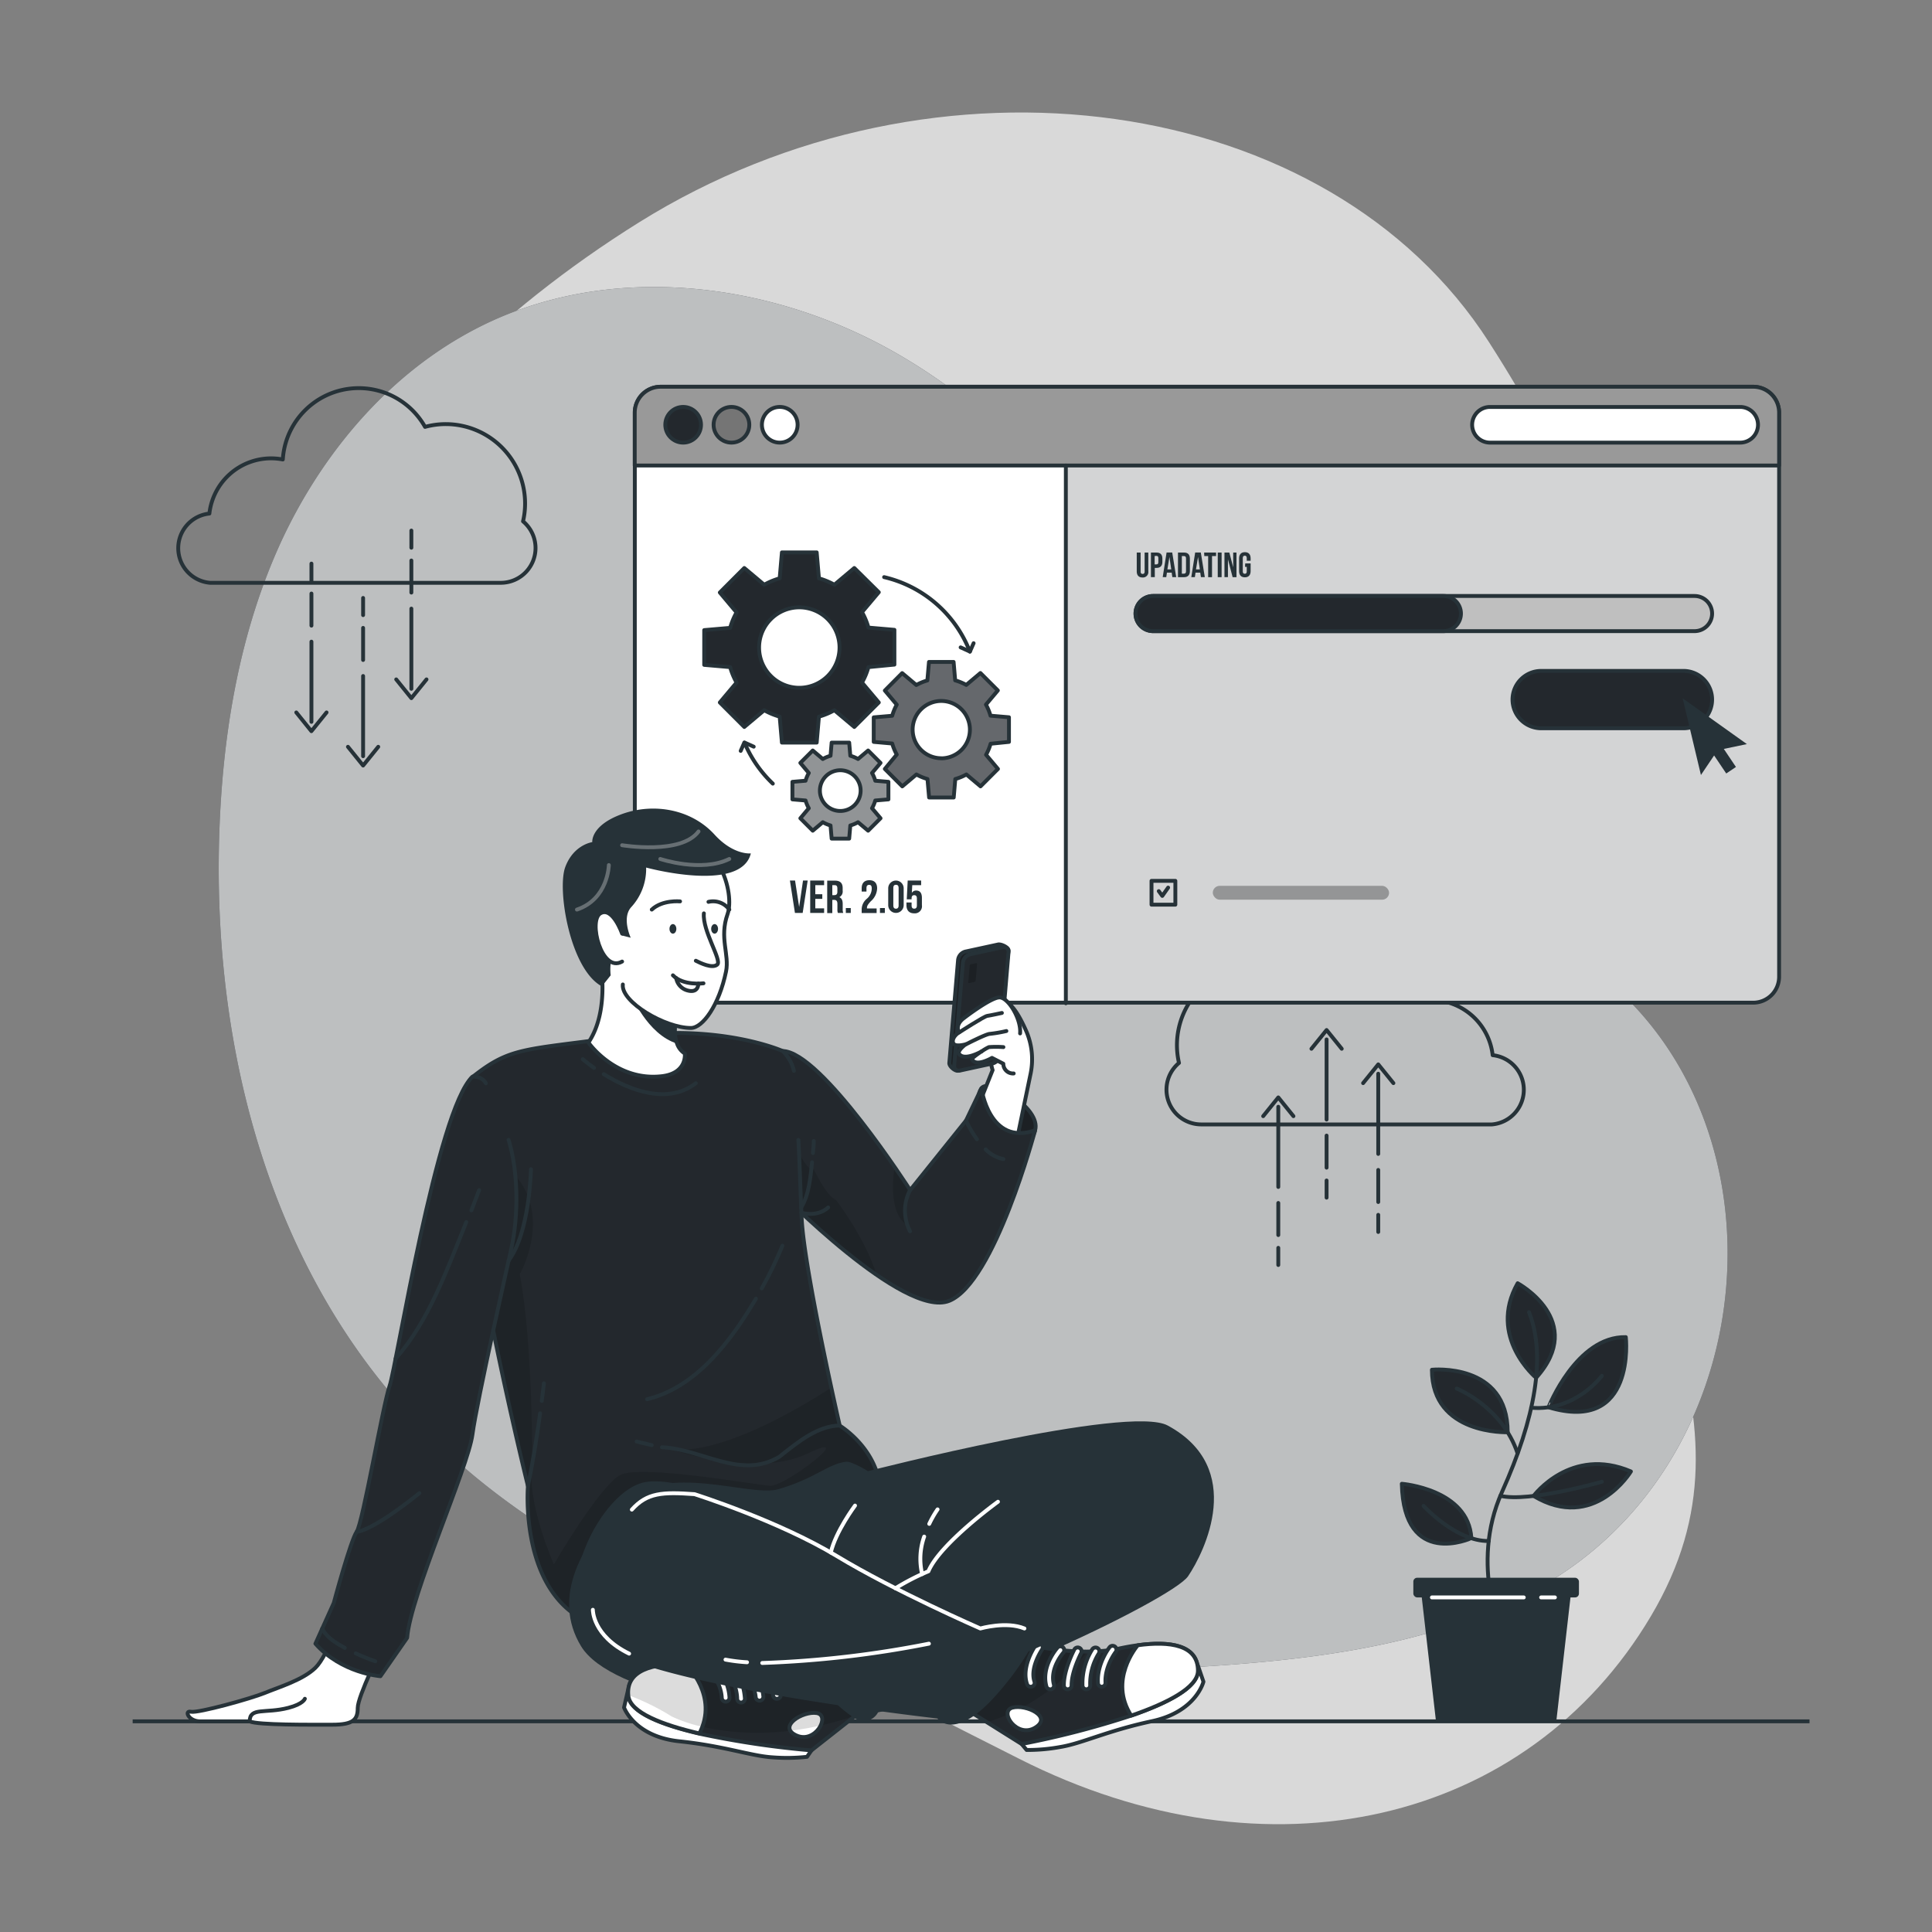 <svg xmlns="http://www.w3.org/2000/svg" xmlns:xlink="http://www.w3.org/1999/xlink" viewBox="0 0 500 500"><rect x="0" y="0" width="500" height="500" fill="#808080" stroke="none"/><defs><clipPath id="freepik--clip-path--inject-41"><path d="M460.43,106.79v146a6.7,6.7,0,0,1-6.7,6.7H171a6.71,6.71,0,0,1-6.71-6.7v-146a6.71,6.71,0,0,1,6.71-6.7H453.73A6.7,6.7,0,0,1,460.43,106.79Z" style="fill:#fff;stroke:#263238;stroke-linecap:round;stroke-linejoin:round"></path></clipPath><clipPath id="freepik--clip-path-2--inject-41"><path d="M261.12,192v-6.37l-4.78-.41a13.64,13.64,0,0,0-1.18-2.87l3.08-3.66-4.51-4.51-3.66,3.08a13.64,13.64,0,0,0-2.87-1.18l-.41-4.77h-6.37L240,176.1a13.78,13.78,0,0,0-2.86,1.18l-3.66-3.08L229,178.71l3.08,3.66a13.64,13.64,0,0,0-1.18,2.87l-4.78.41V192l4.78.42a13.78,13.78,0,0,0,1.18,2.86L229,199l4.51,4.51,3.66-3.08a13.26,13.26,0,0,0,2.86,1.18l.42,4.78h6.37l.41-4.78a13.13,13.13,0,0,0,2.87-1.18l3.66,3.08,4.51-4.51-3.08-3.66a13.78,13.78,0,0,0,1.18-2.86Zm-17.52,4.23a7.41,7.41,0,1,1,7.41-7.41A7.41,7.41,0,0,1,243.6,196.25Z" style="fill:#23282D;stroke:#263238;stroke-linecap:round;stroke-linejoin:round"></path></clipPath><clipPath id="freepik--clip-path-3--inject-41"><path d="M229.92,206.88v-4.54l-3.4-.29a9.13,9.13,0,0,0-.84-2l2.2-2.61-3.21-3.21-2.61,2.2a9.13,9.13,0,0,0-2-.84l-.29-3.4h-4.54l-.29,3.4a9.13,9.13,0,0,0-2,.84l-2.6-2.2-3.21,3.21,2.19,2.61a9.13,9.13,0,0,0-.84,2l-3.4.29v4.54l3.4.29a9.13,9.13,0,0,0,.84,2l-2.19,2.6,3.21,3.21,2.6-2.19a9.13,9.13,0,0,0,2,.84l.29,3.4h4.54l.29-3.4a9.13,9.13,0,0,0,2-.84l2.61,2.19,3.21-3.21-2.2-2.6a9.13,9.13,0,0,0,.84-2Zm-12.46,3a5.27,5.27,0,1,1,5.27-5.27A5.27,5.27,0,0,1,217.46,209.88Z" style="fill:#23282D;stroke:#263238;stroke-linecap:round;stroke-linejoin:round"></path></clipPath><clipPath id="freepik--clip-path-4--inject-41"><path d="M254,281.64c2.05-2.89,15.55,5.15,13.89,10.86s-7.06,5.09-10.22,2.06S251.81,284.73,254,281.64Z" style="fill:#23282D;stroke:#263238;stroke-linecap:round;stroke-linejoin:round"></path></clipPath><clipPath id="freepik--clip-path-5--inject-41"><path d="M255.61,274.57l-7.6,2.52c-.81.21-2.4-1.13-2.33-2l2.26-26.58a2.54,2.54,0,0,1,1.89-2.24l8.43-1.83c.8-.21,2.83.75,2.76,1.58l-3.51,26.27A2.55,2.55,0,0,1,255.61,274.57Z" style="fill:#23282D;stroke:#263238;stroke-linecap:round;stroke-linejoin:round"></path></clipPath><clipPath id="freepik--clip-path-6--inject-41"><path d="M202.55,272c10,.15,33,36,33,36L250,290l4-8.34s2,15,13.89,10.86c0,0-10.47,39.38-22.22,44.13S201.34,308,201.34,308Z" style="fill:#23282D;stroke:#263238;stroke-linecap:round;stroke-linejoin:round"></path></clipPath><clipPath id="freepik--clip-path-7--inject-41"><path d="M206.62,295c.4,7.28.57,14.84.86,20.48.72,13.63,9.84,53.47,9.84,53.47s10,6,10.5,17-60.61,42-77,33.16-14.19-34.52-14.19-34.52-24.26-98-14.33-105.88,13.28-6.9,38.7-10.42S202.55,272,202.55,272a10.44,10.44,0,0,1,2.91,5.13" style="fill:#23282D;stroke:#263238;stroke-linecap:round;stroke-linejoin:round"></path></clipPath><clipPath id="freepik--clip-path-8--inject-41"><path d="M230.21,437.09,210,453a231.08,231.08,0,0,1-29-4.33h0c-9.57-2.22-17.93-5.4-18.39-9.75-.7-6.63,6.37-8.44,14.79-8.18,1.57,0,3.18.15,4.81.32,13.47,1.45,30.58-6,30.58-6Z" style="fill:#23282D;stroke:#263238;stroke-linecap:round;stroke-linejoin:round"></path></clipPath><clipPath id="freepik--clip-path-9--inject-41"><path d="M211.38,443.34c3.64.59-.36,8.05-5.3,5.78S207.73,442.75,211.38,443.34Z" style="fill:#fff;stroke:#263238;stroke-linecap:round;stroke-linejoin:round"></path></clipPath><clipPath id="freepik--clip-path-10--inject-41"><path d="M181,448.61c-9.57-2.22-17.93-5.4-18.39-9.75-.7-6.63,6.37-8.44,14.79-8.18C177.8,431,186,438.92,181,448.61Z" style="fill:#fff;stroke:#263238;stroke-linecap:round;stroke-linejoin:round"></path></clipPath><clipPath id="freepik--clip-path-11--inject-41"><path d="M242.64,437.7l21.76,13.65A231.22,231.22,0,0,0,292.76,444h0c9.29-3.21,17.27-7.25,17.27-11.63,0-6.66-7.23-7.72-15.57-6.58-1.56.2-3.15.49-4.75.83-13.24,2.85-31-2.75-31-2.75Z" style="fill:#23282D;stroke:#263238;stroke-linecap:round;stroke-linejoin:round"></path></clipPath></defs><g id="freepik--background-simple--inject-41"><path d="M67.93,167.09s-27.88,72,11.3,144.5S199.11,422.39,263.7,455.14s131.66,16.8,163.53-36.84-11.84-91.93-11.9-168.42,11.45-96.74-30-161.36-143.06-78.93-219.9-31S67.93,167.09,67.93,167.09Z" style="fill:#fff;opacity:0.7"></path><path d="M112.6,91.45a97.3,97.3,0,0,1,13.23-7.7c33.32-15.94,74.22-10.69,106.25,7.72s56,48.5,73.43,81.06c8,14.88,15.09,30.86,27.9,41.86,16.5,14.18,38.79,17.39,58.46,25.11,71.52,28.09,72.34,131.06,9.65,169.51-24.71,15.16-55.23,19.73-83.62,21.85-39.34,2.93-79.39,1.43-117.38-9.19s-73.92-30.83-99.34-61C67.9,321.17,55.07,267.46,56.75,215.83,57.6,189.7,62,163.35,73,139.66,81.93,120.61,95.4,103.35,112.6,91.45Z" style="fill:#23282D"></path><path d="M112.6,91.45a97.3,97.3,0,0,1,13.23-7.7c33.32-15.94,74.22-10.69,106.25,7.72s56,48.5,73.43,81.06c8,14.88,15.09,30.86,27.9,41.86,16.5,14.18,38.79,17.39,58.46,25.11,71.52,28.09,72.34,131.06,9.65,169.51-24.71,15.16-55.23,19.73-83.62,21.85-39.34,2.93-79.39,1.43-117.38-9.19s-73.92-30.83-99.34-61C67.9,321.17,55.07,267.46,56.75,215.83,57.6,189.7,62,163.35,73,139.66,81.93,120.61,95.4,103.35,112.6,91.45Z" style="fill:#fff;opacity:0.7"></path></g><g id="freepik--Clouds--inject-41"><path d="M135.36,134.92a20.14,20.14,0,0,0,.53-4.62,20.54,20.54,0,0,0-20.53-20.54,20.21,20.21,0,0,0-5.36.72,19.69,19.69,0,0,0-36.81,8.43,16.27,16.27,0,0,0-3-.29,16.09,16.09,0,0,0-16,14.29,9,9,0,0,0,.19,17.92H129.7a9,9,0,0,0,5.66-15.91Z" style="fill:none;stroke:#263238;stroke-linecap:round;stroke-linejoin:round"></path><line x1="80.6" y1="166.06" x2="80.6" y2="186.81" style="fill:none;stroke:#263238;stroke-linecap:round;stroke-linejoin:round"></line><line x1="80.6" y1="153.61" x2="80.6" y2="161.91" style="fill:none;stroke:#263238;stroke-linecap:round;stroke-linejoin:round"></line><line x1="80.6" y1="145.86" x2="80.6" y2="150.3" style="fill:none;stroke:#263238;stroke-linecap:round;stroke-linejoin:round"></line><polyline points="76.68 184.38 80.59 189.23 84.51 184.38" style="fill:none;stroke:#263238;stroke-linecap:round;stroke-linejoin:round"></polyline><line x1="93.97" y1="174.95" x2="93.97" y2="195.7" style="fill:none;stroke:#263238;stroke-linecap:round;stroke-linejoin:round"></line><line x1="93.97" y1="162.5" x2="93.97" y2="170.8" style="fill:none;stroke:#263238;stroke-linecap:round;stroke-linejoin:round"></line><line x1="93.97" y1="154.75" x2="93.97" y2="159.19" style="fill:none;stroke:#263238;stroke-linecap:round;stroke-linejoin:round"></line><polyline points="90.05 193.27 93.97 198.12 97.89 193.27" style="fill:none;stroke:#263238;stroke-linecap:round;stroke-linejoin:round"></polyline><line x1="106.46" y1="157.51" x2="106.46" y2="178.26" style="fill:none;stroke:#263238;stroke-linecap:round;stroke-linejoin:round"></line><line x1="106.46" y1="145.06" x2="106.46" y2="153.36" style="fill:none;stroke:#263238;stroke-linecap:round;stroke-linejoin:round"></line><line x1="106.46" y1="137.31" x2="106.46" y2="141.75" style="fill:none;stroke:#263238;stroke-linecap:round;stroke-linejoin:round"></line><polyline points="102.54 175.83 106.46 180.68 110.38 175.83" style="fill:none;stroke:#263238;stroke-linecap:round;stroke-linejoin:round"></polyline><path d="M305.12,275.09a20.54,20.54,0,0,1,25.37-24.44,19.69,19.69,0,0,1,36.81,8.44,16.27,16.27,0,0,1,3-.29,16.09,16.09,0,0,1,16,14.28,9,9,0,0,1-.19,17.92H310.79a9,9,0,0,1-5.67-15.91Z" style="fill:none;stroke:#263238;stroke-linecap:round;stroke-linejoin:round"></path><line x1="356.69" y1="298.63" x2="356.69" y2="277.88" style="fill:none;stroke:#263238;stroke-linecap:round;stroke-linejoin:round"></line><line x1="356.69" y1="311.08" x2="356.69" y2="302.78" style="fill:none;stroke:#263238;stroke-linecap:round;stroke-linejoin:round"></line><line x1="356.69" y1="318.83" x2="356.69" y2="314.4" style="fill:none;stroke:#263238;stroke-linecap:round;stroke-linejoin:round"></line><polyline points="360.61 280.31 356.69 275.46 352.77 280.31" style="fill:none;stroke:#263238;stroke-linecap:round;stroke-linejoin:round"></polyline><line x1="343.32" y1="289.74" x2="343.32" y2="269" style="fill:none;stroke:#263238;stroke-linecap:round;stroke-linejoin:round"></line><line x1="343.32" y1="302.19" x2="343.32" y2="293.89" style="fill:none;stroke:#263238;stroke-linecap:round;stroke-linejoin:round"></line><line x1="343.32" y1="309.95" x2="343.32" y2="305.51" style="fill:none;stroke:#263238;stroke-linecap:round;stroke-linejoin:round"></line><polyline points="347.24 271.42 343.32 266.57 339.4 271.42" style="fill:none;stroke:#263238;stroke-linecap:round;stroke-linejoin:round"></polyline><line x1="330.82" y1="307.18" x2="330.82" y2="286.43" style="fill:none;stroke:#263238;stroke-linecap:round;stroke-linejoin:round"></line><line x1="330.82" y1="319.63" x2="330.82" y2="311.33" style="fill:none;stroke:#263238;stroke-linecap:round;stroke-linejoin:round"></line><line x1="330.82" y1="327.38" x2="330.82" y2="322.94" style="fill:none;stroke:#263238;stroke-linecap:round;stroke-linejoin:round"></line><polyline points="334.74 288.86 330.82 284.01 326.91 288.86" style="fill:none;stroke:#263238;stroke-linecap:round;stroke-linejoin:round"></polyline></g><g id="freepik--Floor--inject-41"><line x1="34.33" y1="445.48" x2="468.3" y2="445.48" style="fill:none;stroke:#263238;stroke-miterlimit:10"></line></g><g id="freepik--Plant--inject-41"><path d="M362.79,384s17.24,1.36,18,14.07C380.75,398.07,363.29,406.11,362.79,384Z" style="fill:#23282D;stroke:#263238;stroke-linecap:round;stroke-linejoin:round"></path><path d="M396.89,387.15s9.63-13,25.19-6.34C422.08,380.81,412.58,396.55,396.89,387.15Z" style="fill:#23282D;stroke:#263238;stroke-linecap:round;stroke-linejoin:round"></path><path d="M420.76,346.05s2.77,25-20,18.15C400.73,364.2,408,345.78,420.76,346.05Z" style="fill:#23282D;stroke:#263238;stroke-linecap:round;stroke-linejoin:round"></path><path d="M392.77,332.1s18,9.73,4.77,24.48C397.54,356.58,384.89,346,392.77,332.1Z" style="fill:#23282D;stroke:#263238;stroke-linecap:round;stroke-linejoin:round"></path><path d="M370.58,354.49s19.61-2,19.61,16.17C390.19,370.66,370.58,371.43,370.58,354.49Z" style="fill:#23282D;stroke:#263238;stroke-linecap:round;stroke-linejoin:round"></path><path d="M389.07,424s-8.94-18.76-.36-37.86,11.48-35.2,7-46.54" style="fill:none;stroke:#263238;stroke-linecap:round;stroke-linejoin:round"></path><path d="M377,359.36s11.75,4.67,15.75,16.78" style="fill:none;stroke:#263238;stroke-linecap:round;stroke-linejoin:round"></path><path d="M414.56,356.07s-6.79,9.25-18.29,8.25" style="fill:none;stroke:#263238;stroke-linecap:round;stroke-linejoin:round"></path><path d="M414.56,383.47s-18.81,5.42-26.28,3.65" style="fill:none;stroke:#263238;stroke-linecap:round;stroke-linejoin:round"></path><path d="M368.41,389.72s8.41,9.23,16.86,9.09" style="fill:none;stroke:#263238;stroke-linecap:round;stroke-linejoin:round"></path><polygon points="367.46 409.12 406.93 409.12 402.8 445.19 371.6 445.19 367.46 409.12" style="fill:#263238"></polygon><rect x="365.77" y="408.32" width="42.86" height="5.09" rx="0.99" style="fill:#263238"></rect><line x1="370.58" y1="413.41" x2="394.35" y2="413.41" style="fill:none;stroke:#fff;stroke-linecap:round;stroke-linejoin:round"></line><line x1="398.84" y1="413.41" x2="402.41" y2="413.41" style="fill:none;stroke:#fff;stroke-linecap:round;stroke-linejoin:round"></line></g><g id="freepik--Interface--inject-41"><path d="M460.43,106.79v146a6.7,6.7,0,0,1-6.7,6.7H171a6.71,6.71,0,0,1-6.71-6.7v-146a6.71,6.71,0,0,1,6.71-6.7H453.73A6.7,6.7,0,0,1,460.43,106.79Z" style="fill:#fff"></path><g style="clip-path:url(#freepik--clip-path--inject-41)"><path d="M460.43,114.55V252.82a6.7,6.7,0,0,1-6.7,6.7H275.84v-145Z" style="fill:#23282D;opacity:0.2"></path></g><path d="M460.43,106.79v146a6.7,6.7,0,0,1-6.7,6.7H171a6.71,6.71,0,0,1-6.71-6.7v-146a6.71,6.71,0,0,1,6.71-6.7H453.73A6.7,6.7,0,0,1,460.43,106.79Z" style="fill:none;stroke:#263238;stroke-linecap:round;stroke-linejoin:round"></path><path d="M435.66,173.63H398.87a7.43,7.43,0,0,0-7.43,7.43h0a7.43,7.43,0,0,0,7.43,7.42h36.79a7.42,7.42,0,0,0,7.43-7.42h0A7.42,7.42,0,0,0,435.66,173.63Z" style="fill:#23282D;stroke:#263238;stroke-linecap:round;stroke-linejoin:round"></path><path d="M460.43,106.79v13.68H164.27V106.79a6.71,6.71,0,0,1,6.71-6.7H453.73A6.7,6.7,0,0,1,460.43,106.79Z" style="fill:#999;stroke:#263238;stroke-linecap:round;stroke-linejoin:round"></path><circle cx="176.8" cy="109.93" r="4.62" style="fill:#23282D;stroke:#263238;stroke-linecap:round;stroke-linejoin:round"></circle><circle cx="189.3" cy="109.93" r="4.62" style="fill:#757575;stroke:#263238;stroke-linecap:round;stroke-linejoin:round"></circle><circle cx="201.8" cy="109.93" r="4.62" style="fill:#fff;stroke:#263238;stroke-linecap:round;stroke-linejoin:round"></circle><line x1="275.84" y1="120.47" x2="275.84" y2="259.65" style="fill:none;stroke:#263238;stroke-linecap:round;stroke-linejoin:round"></line><path d="M450.35,114.55H385.6a4.62,4.62,0,0,1-4.61-4.62h0a4.62,4.62,0,0,1,4.61-4.61h64.75a4.62,4.62,0,0,1,4.62,4.61h0A4.62,4.62,0,0,1,450.35,114.55Z" style="fill:#fff;stroke:#263238;stroke-linecap:round;stroke-linejoin:round"></path><path d="M438.54,163.34H298.42a4.55,4.55,0,0,1-4.55-4.55h0a4.55,4.55,0,0,1,4.55-4.55H438.54a4.55,4.55,0,0,1,4.55,4.55h0A4.55,4.55,0,0,1,438.54,163.34Z" style="fill:#bfbfbf;stroke:#263238;stroke-miterlimit:10"></path><path d="M373.54,163.34H298.42a4.55,4.55,0,0,1-4.55-4.55h0a4.55,4.55,0,0,1,4.55-4.55h75.12a4.55,4.55,0,0,1,4.55,4.55h0A4.55,4.55,0,0,1,373.54,163.34Z" style="fill:#23282D;stroke:#263238;stroke-linecap:round;stroke-linejoin:round"></path><rect x="298.01" y="227.96" width="6.17" height="6.17" style="fill:none;stroke:#263238;stroke-linecap:round;stroke-linejoin:round"></rect><polyline points="299.89 230.62 300.8 231.86 302.31 229.71" style="fill:none;stroke:#263238;stroke-linecap:round;stroke-linejoin:round"></polyline><rect x="313.87" y="229.25" width="45.62" height="3.59" rx="1.8" style="opacity:0.3"></rect><path d="M206.82,234.73h0l1-6.85h1.21l-1.3,8.39h-2l-1.3-8.39h1.33Z" style="fill:#263238"></path><path d="M211,231.42h1.81v1.2H211v2.46h2.28v1.19h-3.6v-8.39h3.6v1.2H211Z" style="fill:#263238"></path><path d="M216.84,236.27a2.57,2.57,0,0,1-.12-1v-1.32c0-.77-.27-1.06-.87-1.06h-.45v3.41h-1.32v-8.39h2c1.37,0,2,.64,2,1.93v.66a1.65,1.65,0,0,1-.87,1.69v0c.66.27.88.89.88,1.77v1.3a2.48,2.48,0,0,0,.14,1Zm-1.44-7.19v2.58h.51c.5,0,.8-.22.8-.89v-.83c0-.6-.21-.86-.68-.86Z" style="fill:#263238"></path><path d="M220.18,235v1.27H218.9V235Z" style="fill:#263238"></path><path d="M224.93,229c-.42,0-.69.23-.69.83v.9H223v-.82c0-1.34.67-2.11,2-2.11s2,.77,2,2.11a4.63,4.63,0,0,1-1.63,3.33c-.78.84-1,1.23-1,1.68a1.09,1.09,0,0,0,0,.18h2.5v1.19H223v-1a3.63,3.63,0,0,1,1.31-2.67,3.54,3.54,0,0,0,1.3-2.63C225.61,229.19,225.35,229,224.93,229Z" style="fill:#263238"></path><path d="M229,235v1.27h-1.27V235Z" style="fill:#263238"></path><path d="M229.87,229.89a2,2,0,1,1,4,0v4.37a2,2,0,1,1-4,0Zm1.32,4.45c0,.6.27.83.68.83s.69-.23.69-.83v-4.53c0-.6-.27-.83-.69-.83s-.68.23-.68.83Z" style="fill:#263238"></path><path d="M235.92,233.56v.78c0,.6.26.82.68.82s.69-.22.69-.82V232.5c0-.6-.27-.83-.69-.83s-.68.23-.68.83v.25h-1.25l.24-4.87h3.48v1.2h-2.3l-.11,2h0a1.25,1.25,0,0,1,1.14-.61c1,0,1.47.68,1.47,1.92v1.87a1.84,1.84,0,0,1-2,2.11c-1.3,0-2-.77-2-2.11v-.7Z" style="fill:#263238"></path><path d="M200,202.8a31.52,31.52,0,0,1-7.31-10.56" style="fill:none;stroke:#263238;stroke-linecap:round;stroke-linejoin:round"></path><path d="M228.81,149.36A31.51,31.51,0,0,1,251,168.63" style="fill:none;stroke:#263238;stroke-linecap:round;stroke-linejoin:round"></path><path d="M231.47,172v-9l-6.72-.58a18.2,18.2,0,0,0-1.66-4l4.34-5.15L221.09,147l-5.15,4.33a18.91,18.91,0,0,0-4-1.66l-.58-6.71h-9l-.58,6.71a18.49,18.49,0,0,0-4,1.66L192.62,147l-6.33,6.34,4.33,5.15a18.7,18.7,0,0,0-1.66,4l-6.71.58v9l6.71.58a18.7,18.7,0,0,0,1.66,4l-4.33,5.15,6.33,6.34,5.16-4.33a18.49,18.49,0,0,0,4,1.66l.58,6.71h9l.58-6.71a18.91,18.91,0,0,0,4-1.66l5.15,4.33,6.34-6.34-4.34-5.15a18.2,18.2,0,0,0,1.66-4ZM206.86,178a10.41,10.41,0,1,1,10.41-10.41A10.42,10.42,0,0,1,206.86,178Z" style="fill:#23282D;stroke:#263238;stroke-linecap:round;stroke-linejoin:round"></path><path d="M261.12,192v-6.37l-4.78-.41a13.64,13.64,0,0,0-1.18-2.87l3.08-3.66-4.51-4.51-3.66,3.08a13.64,13.64,0,0,0-2.87-1.18l-.41-4.77h-6.37L240,176.1a13.78,13.78,0,0,0-2.86,1.18l-3.66-3.08L229,178.71l3.08,3.66a13.64,13.64,0,0,0-1.18,2.87l-4.78.41V192l4.78.42a13.78,13.78,0,0,0,1.18,2.86L229,199l4.51,4.51,3.66-3.08a13.26,13.26,0,0,0,2.86,1.18l.42,4.78h6.37l.41-4.78a13.13,13.13,0,0,0,2.87-1.18l3.66,3.08,4.51-4.51-3.08-3.66a13.78,13.78,0,0,0,1.18-2.86Zm-17.52,4.23a7.41,7.41,0,1,1,7.41-7.41A7.41,7.41,0,0,1,243.6,196.25Z" style="fill:#23282D"></path><g style="clip-path:url(#freepik--clip-path-2--inject-41)"><path d="M261.12,192v-6.37l-4.78-.41a13.64,13.64,0,0,0-1.18-2.87l3.08-3.66-4.51-4.51-3.66,3.08a13.64,13.64,0,0,0-2.87-1.18l-.41-4.77h-6.37L240,176.1a13.78,13.78,0,0,0-2.86,1.18l-3.66-3.08L229,178.71l3.08,3.66a13.64,13.64,0,0,0-1.18,2.87l-4.78.41V192l4.78.42a13.78,13.78,0,0,0,1.18,2.86L229,199l4.51,4.51,3.66-3.08a13.26,13.26,0,0,0,2.86,1.18l.42,4.78h6.37l.41-4.78a13.13,13.13,0,0,0,2.87-1.18l3.66,3.08,4.51-4.51-3.08-3.66a13.78,13.78,0,0,0,1.18-2.86Zm-17.52,4.23a7.41,7.41,0,1,1,7.41-7.41A7.41,7.41,0,0,1,243.6,196.25Z" style="fill:#fff;opacity:0.3"></path></g><path d="M261.12,192v-6.37l-4.78-.41a13.64,13.64,0,0,0-1.18-2.87l3.08-3.66-4.51-4.51-3.66,3.08a13.64,13.64,0,0,0-2.87-1.18l-.41-4.77h-6.37L240,176.1a13.78,13.78,0,0,0-2.86,1.18l-3.66-3.08L229,178.71l3.08,3.66a13.64,13.64,0,0,0-1.18,2.87l-4.78.41V192l4.78.42a13.78,13.78,0,0,0,1.18,2.86L229,199l4.51,4.51,3.66-3.08a13.26,13.26,0,0,0,2.86,1.18l.42,4.78h6.37l.41-4.78a13.13,13.13,0,0,0,2.87-1.18l3.66,3.08,4.51-4.51-3.08-3.66a13.78,13.78,0,0,0,1.18-2.86Zm-17.52,4.23a7.41,7.41,0,1,1,7.41-7.41A7.41,7.41,0,0,1,243.6,196.25Z" style="fill:none;stroke:#263238;stroke-linecap:round;stroke-linejoin:round"></path><path d="M229.92,206.88v-4.54l-3.4-.29a9.13,9.13,0,0,0-.84-2l2.2-2.61-3.21-3.21-2.61,2.2a9.13,9.13,0,0,0-2-.84l-.29-3.4h-4.54l-.29,3.4a9.13,9.13,0,0,0-2,.84l-2.6-2.2-3.21,3.21,2.19,2.61a9.13,9.13,0,0,0-.84,2l-3.4.29v4.54l3.4.29a9.13,9.13,0,0,0,.84,2l-2.19,2.6,3.21,3.21,2.6-2.19a9.13,9.13,0,0,0,2,.84l.29,3.4h4.54l.29-3.4a9.13,9.13,0,0,0,2-.84l2.61,2.19,3.21-3.21-2.2-2.6a9.13,9.13,0,0,0,.84-2Zm-12.46,3a5.27,5.27,0,1,1,5.27-5.27A5.27,5.27,0,0,1,217.46,209.88Z" style="fill:#23282D"></path><g style="clip-path:url(#freepik--clip-path-3--inject-41)"><path d="M229.92,206.88v-4.54l-3.4-.29a9.13,9.13,0,0,0-.84-2l2.2-2.61-3.21-3.21-2.61,2.2a9.13,9.13,0,0,0-2-.84l-.29-3.4h-4.54l-.29,3.4a9.13,9.13,0,0,0-2,.84l-2.6-2.2-3.21,3.21,2.19,2.61a9.13,9.13,0,0,0-.84,2l-3.4.29v4.54l3.4.29a9.13,9.13,0,0,0,.84,2l-2.19,2.6,3.21,3.21,2.6-2.19a9.13,9.13,0,0,0,2,.84l.29,3.4h4.54l.29-3.4a9.13,9.13,0,0,0,2-.84l2.61,2.19,3.21-3.21-2.2-2.6a9.13,9.13,0,0,0,.84-2Zm-12.46,3a5.27,5.27,0,1,1,5.27-5.27A5.27,5.27,0,0,1,217.46,209.88Z" style="fill:#fff;opacity:0.5"></path></g><path d="M229.92,206.88v-4.54l-3.4-.29a9.13,9.13,0,0,0-.84-2l2.2-2.61-3.21-3.21-2.61,2.2a9.13,9.13,0,0,0-2-.84l-.29-3.4h-4.54l-.29,3.4a9.13,9.13,0,0,0-2,.84l-2.6-2.2-3.21,3.21,2.19,2.61a9.13,9.13,0,0,0-.84,2l-3.4.29v4.54l3.4.29a9.13,9.13,0,0,0,.84,2l-2.19,2.6,3.21,3.21,2.6-2.19a9.13,9.13,0,0,0,2,.84l.29,3.4h4.54l.29-3.4a9.13,9.13,0,0,0,2-.84l2.61,2.19,3.21-3.21-2.2-2.6a9.13,9.13,0,0,0,.84-2Zm-12.46,3a5.27,5.27,0,1,1,5.27-5.27A5.27,5.27,0,0,1,217.46,209.88Z" style="fill:none;stroke:#263238;stroke-linecap:round;stroke-linejoin:round"></path><polyline points="248.61 167.54 251.02 168.63 251.97 166.46" style="fill:none;stroke:#263238;stroke-linecap:round;stroke-linejoin:round"></polyline><polyline points="195.06 193.24 192.64 192.15 191.69 194.33" style="fill:none;stroke:#263238;stroke-linecap:round;stroke-linejoin:round"></polyline><path d="M295.19,143v4.91c0,.46.2.62.52.62s.52-.16.52-.62V143h.95v4.85a1.4,1.4,0,0,1-1.5,1.6c-1,0-1.49-.58-1.49-1.6V143Z" style="fill:#263238"></path><path d="M300.82,144.56v.83c0,1-.49,1.58-1.49,1.58h-.47v2.39h-1V143h1.47C300.33,143,300.82,143.55,300.82,144.56Zm-2-.66v2.16h.47c.32,0,.49-.15.49-.6v-1c0-.45-.17-.6-.49-.6Z" style="fill:#263238"></path><path d="M304.4,149.36h-1l-.17-1.16H302l-.17,1.16h-.92l1-6.37h1.46Zm-2.28-2h1l-.47-3.22h0Z" style="fill:#263238"></path><path d="M304.86,143h1.59c1,0,1.49.56,1.49,1.57v3.22c0,1-.49,1.58-1.49,1.58h-1.59Zm1,.91v4.55h.57c.32,0,.51-.17.51-.62v-3.31c0-.46-.19-.62-.51-.62Z" style="fill:#263238"></path><path d="M311.8,149.36h-1l-.17-1.16h-1.23l-.17,1.16h-.92l1-6.37h1.46Zm-2.28-2h1l-.47-3.22h0Z" style="fill:#263238"></path><path d="M311.63,143h3.09v.91h-1.05v5.46h-1V143.9h-1Z" style="fill:#263238"></path><path d="M315.15,143h1v6.37h-1Z" style="fill:#263238"></path><path d="M317.79,144.75h0v4.61h-.9V143h1.26l1,3.81h0V143H320v6.37h-1Z" style="fill:#263238"></path><path d="M322.26,145.81h1.4v2c0,1-.51,1.6-1.49,1.6s-1.49-.58-1.49-1.6v-3.31c0-1,.51-1.6,1.49-1.6s1.49.58,1.49,1.6v.62h-1v-.68c0-.46-.2-.63-.51-.63s-.52.17-.52.63v3.43c0,.46.2.62.52.62s.51-.16.51-.62v-1.17h-.45Z" style="fill:#263238"></path><polygon points="452.09 192.57 435.47 180.72 440.2 200.57 443.61 195.51 446.75 200.18 449.26 198.49 446.12 193.82 452.09 192.57" style="fill:#263238"></polygon></g><g id="freepik--Character--inject-41"><path d="M254,281.64c2.05-2.89,15.55,5.15,13.89,10.86s-7.06,5.09-10.22,2.06S251.81,284.73,254,281.64Z" style="fill:#23282D"></path><g style="clip-path:url(#freepik--clip-path-4--inject-41)"><path d="M254,281.64c2.05-2.89,15.55,5.15,13.89,10.86s-7.06,5.09-10.22,2.06S251.81,284.73,254,281.64Z" style="fill-opacity:0.7;opacity:0.3"></path></g><path d="M254,281.64c2.05-2.89,15.55,5.15,13.89,10.86s-7.06,5.09-10.22,2.06S251.81,284.73,254,281.64Z" style="fill:none;stroke:#263238;stroke-linecap:round;stroke-linejoin:round"></path><path d="M260.41,259.47s2,0,5.32,7.71a18.32,18.32,0,0,1,1,10.64l-4.87,23.47L250,294.16l6.89-17.22S253.28,265.81,260.41,259.47Z" style="fill:#fff;stroke:#263238;stroke-linecap:round;stroke-linejoin:round"></path><path d="M255.61,274.57l-7.6,2.52c-.81.21-2.4-1.13-2.33-2l2.26-26.58a2.54,2.54,0,0,1,1.89-2.24l8.43-1.83c.8-.21,2.83.75,2.76,1.58l-3.51,26.27A2.55,2.55,0,0,1,255.61,274.57Z" style="fill:#23282D"></path><g style="clip-path:url(#freepik--clip-path-5--inject-41)"><path d="M255.61,274.57l-7.6,2.52c-.81.21-2.4-1.13-2.33-2l2.26-26.58a2.54,2.54,0,0,1,1.89-2.24l8.43-1.83c.8-.21,2.83.75,2.76,1.58l-3.51,26.27A2.55,2.55,0,0,1,255.61,274.57Z" style="fill-opacity:0.7;opacity:0.3"></path></g><path d="M255.61,274.57l-7.6,2.52c-.81.21-2.4-1.13-2.33-2l2.26-26.58a2.54,2.54,0,0,1,1.89-2.24l8.43-1.83c.8-.21,2.83.75,2.76,1.58l-3.51,26.27A2.55,2.55,0,0,1,255.61,274.57Z" style="fill:none;stroke:#263238;stroke-linecap:round;stroke-linejoin:round"></path><path d="M256.86,275.23l-8.42,1.83a1.21,1.21,0,0,1-1.5-1.27l2.25-26.59a2.54,2.54,0,0,1,1.9-2.24l8.42-1.83a1.21,1.21,0,0,1,1.5,1.27L258.76,273A2.54,2.54,0,0,1,256.86,275.23Z" style="fill:#23282D;stroke:#263238;stroke-linecap:round;stroke-linejoin:round"></path><path d="M252.19,254.12l-1.36.3a.2.2,0,0,1-.24-.21l.37-4.28a.41.41,0,0,1,.3-.37l1.36-.29a.19.19,0,0,1,.24.2l-.36,4.29A.42.42,0,0,1,252.19,254.12Z" style="fill-opacity:0.7;opacity:0.3"></path><path d="M264,267.45c.33-3.73-3.06-9.32-5.32-9.32s-9.13,5.29-9.13,5.29c-2.65,1.93-1.34,3.76-1.34,3.76-1.56,1-2,2.43-1.28,3.08s3,0,3,0-2.28,1.67-1.71,2.48c1.34,1.94,5.76-.61,5.76-.61s-2.56,1.69-2.42,2c1,2.11,5.16-.35,5.16-.35l2.94,1.51a2.51,2.51,0,0,0,2.68,2.52" style="fill:#fff;stroke:#263238;stroke-linecap:round;stroke-linejoin:round"></path><path d="M248.25,267.18s6.43-4.16,7.25-4.27,3.79-.76,3.79-.76" style="fill:#fff;stroke:#263238;stroke-linecap:round;stroke-linejoin:round"></path><path d="M250,270.26s5.23-2.7,6.19-2.7a35.82,35.82,0,0,0,4.26-.73" style="fill:#fff;stroke:#263238;stroke-linecap:round;stroke-linejoin:round"></path><path d="M254,272.13a12.64,12.64,0,0,1,1.93-1.14,25.76,25.76,0,0,1,3.75,0" style="fill:#fff;stroke:#263238;stroke-linecap:round;stroke-linejoin:round"></path><path d="M202.55,272c10,.15,33,36,33,36L250,290l4-8.34s2,15,13.89,10.86c0,0-10.47,39.38-22.22,44.13S201.34,308,201.34,308Z" style="fill:#23282D"></path><g style="clip-path:url(#freepik--clip-path-6--inject-41)"><path d="M203.37,310c4.13,4.05,13.91,13.31,23.44,19.88-2.8-9.37-10.47-19.35-10.47-19.35-2.38-.79-5.74-7.92-5.74-7.92-1.58.6-3.82-4.35-3.82-4.35C204.94,299.82,203.91,304.43,203.37,310Z" style="fill-opacity:0.7;opacity:0.2"></path><path d="M234.86,317.15a22.72,22.72,0,0,1,.83-9.4l-.17.22s-1.56-2.43-4-6C230.83,306.61,230.5,314.39,234.86,317.15Z" style="fill-opacity:0.7;opacity:0.2"></path></g><path d="M202.55,272c10,.15,33,36,33,36L250,290l4-8.34s2,15,13.89,10.86c0,0-10.47,39.38-22.22,44.13S201.34,308,201.34,308Z" style="fill:none;stroke:#263238;stroke-linecap:round;stroke-linejoin:round"></path><path d="M98.91,426.25S92.58,439,92.58,442s-1.06,4.35-6.6,4.35-19.25.12-21.36-.86H51.8c-3,0-4.22-2.88-2.38-2.49s15.45-3.37,19.15-4.89,9.78-3.32,13.06-6.49,7.25-15,7.25-15Z" style="fill:#fff;stroke:#263238;stroke-linecap:round;stroke-linejoin:round"></path><path d="M64.62,445.48c0-3.72,4-1.94,10-3.49,3.87-1,4.28-2.35,4.28-2.35" style="fill:none;stroke:#263238;stroke-linecap:round;stroke-linejoin:round"></path><path d="M206.62,295c.4,7.28.57,14.84.86,20.48.72,13.63,9.84,53.47,9.84,53.47s10,6,10.5,17-60.61,42-77,33.16-14.19-34.52-14.19-34.52-24.26-98-14.33-105.88,13.28-6.9,38.7-10.42S202.55,272,202.55,272a10.44,10.44,0,0,1,2.91,5.13" style="fill:#23282D"></path><g style="clip-path:url(#freepik--clip-path-7--inject-41)"><path d="M136.62,384.53s-2.21,25.68,14.19,34.52,77.54-22.17,77-33.16-10.49-17-10.49-17-.9-3.95-2.17-9.78c-8.67,5.62-28.43,17.28-41.29,16,0,0,21.41,7.59,35.1,1.07s-5.69,8.58-9.64,8.34-33.43-5.57-38.77-2.8-17.21,23.14-17.21,23.14-7.2-16.18-5.6-26.11c0,0,.21-30.92-3.23-49,0,0,8.23-14.2-.87-25.23-3.36-4.07-7,4.31-10.32,16.5C128.22,350.58,136.62,384.53,136.62,384.53Z" style="fill-opacity:0.7;opacity:0.2"></path></g><path d="M206.62,295c.4,7.28.57,14.84.86,20.48.72,13.63,9.84,53.47,9.84,53.47s10,6,10.5,17-60.61,42-77,33.16-14.19-34.52-14.19-34.52-24.26-98-14.33-105.88,13.28-6.9,38.7-10.42S202.55,272,202.55,272a10.44,10.44,0,0,1,2.91,5.13" style="fill:none;stroke:#263238;stroke-linecap:round;stroke-linejoin:round"></path><path d="M218.91,378.3c1.54-.2,5.71,2.44,5.71,2.44s67.44-17.32,77.58-11.82c20.35,11,9.5,32.77,5.28,39S241,443.64,219.39,444.2s-61.25-5.41-69-18.14.18-26.85,11-37.21c11-10.55,32.58-1.32,40-3.43C210.87,382.7,214.2,378.89,218.91,378.3Z" style="fill:#263238"></path><path d="M162.5,437.55l-1,4.35s2.65,7.53,14.32,8.75,18.57,3.82,24.17,4.15a47.6,47.6,0,0,0,8.87-.14L210,453Z" style="fill:#fff;stroke:#263238;stroke-linecap:round;stroke-linejoin:round"></path><path d="M230.21,437.09,210,453a231.08,231.08,0,0,1-29-4.33h0c-9.57-2.22-17.93-5.4-18.39-9.75-.7-6.63,6.37-8.44,14.79-8.18,1.57,0,3.18.15,4.81.32,13.47,1.45,30.58-6,30.58-6Z" style="fill:#23282D"></path><g style="clip-path:url(#freepik--clip-path-8--inject-41)"><path d="M162.63,438.71a62.12,62.12,0,0,1,11.24,5.53s18.77,9.66,47.61-.29l8.74-6.86L212.82,425s-17.11,7.44-30.58,6c-1.63-.17-3.24-.29-4.81-.32C169.08,430.42,162.05,432.2,162.63,438.71Z" style="fill-opacity:0.7;opacity:0.2"></path></g><path d="M230.21,437.09,210,453a231.08,231.08,0,0,1-29-4.33h0c-9.57-2.22-17.93-5.4-18.39-9.75-.7-6.63,6.37-8.44,14.79-8.18,1.57,0,3.18.15,4.81.32,13.47,1.45,30.58-6,30.58-6Z" style="fill:none;stroke:#263238;stroke-linecap:round;stroke-linejoin:round"></path><path d="M211.38,443.34c3.64.59-.36,8.05-5.3,5.78S207.73,442.75,211.38,443.34Z" style="fill:#fff"></path><g style="clip-path:url(#freepik--clip-path-9--inject-41)"><path d="M204.54,447.92a77.73,77.73,0,0,0,7.85-1.37c.7-1.46.54-3-1-3.21C208.32,442.84,203.18,445.66,204.54,447.92Z" style="fill-opacity:0.7;opacity:0.2"></path></g><path d="M211.38,443.34c3.64.59-.36,8.05-5.3,5.78S207.73,442.75,211.38,443.34Z" style="fill:none;stroke:#263238;stroke-linecap:round;stroke-linejoin:round"></path><path d="M181,448.61c-9.57-2.22-17.93-5.4-18.39-9.75-.7-6.63,6.37-8.44,14.79-8.18C177.8,431,186,438.92,181,448.61Z" style="fill:#fff"></path><g style="clip-path:url(#freepik--clip-path-10--inject-41)"><path d="M162.63,438.71a62.12,62.12,0,0,1,11.24,5.53,37.82,37.82,0,0,0,7.9,2.64c3.23-8.88-4-15.87-4.34-16.2C169.08,430.42,162.05,432.2,162.63,438.71Z" style="fill-opacity:0.7;opacity:0.2"></path></g><path d="M181,448.61c-9.57-2.22-17.93-5.4-18.39-9.75-.7-6.63,6.37-8.44,14.79-8.18C177.8,431,186,438.92,181,448.61Z" style="fill:none;stroke:#263238;stroke-linecap:round;stroke-linejoin:round"></path><path d="M187.86,440.38h-.06a1,1,0,0,1-1-.95c-.2-4.18-3.42-7.57-3.45-7.61a1,1,0,0,1,1.44-1.38c.16.16,3.77,3.95,4,8.89A1,1,0,0,1,187.86,440.38Z" style="fill:#fff;stroke:#263238;stroke-linecap:round;stroke-linejoin:round"></path><path d="M191.86,440.62h-.08a1,1,0,0,1-1-1c-.09-4.22-3-7.87-3.06-7.91a1,1,0,0,1,1.54-1.27,16.64,16.64,0,0,1,3.52,9.14A1,1,0,0,1,191.86,440.62Z" style="fill:#fff;stroke:#263238;stroke-linecap:round;stroke-linejoin:round"></path><path d="M196.65,440.12h0a1,1,0,0,1-1.08-.91c-.31-3.5-3.29-8-3.32-8a1,1,0,1,1,1.66-1.11c.14.2,3.3,4.94,3.65,9A1,1,0,0,1,196.65,440.12Z" style="fill:#fff;stroke:#263238;stroke-linecap:round;stroke-linejoin:round"></path><path d="M201.17,439.64a.83.83,0,0,1-.27,0,1,1,0,0,1-.82-1.15c.71-4.25-3.23-7.89-3.27-7.92a1,1,0,0,1,1.34-1.49c.19.18,4.8,4.4,3.91,9.74A1,1,0,0,1,201.17,439.64Z" style="fill:#fff;stroke:#263238;stroke-linecap:round;stroke-linejoin:round"></path><path d="M206.09,438.46a1.22,1.22,0,0,1-.33,0,1,1,0,0,1-.75-1.2c.87-3.79-2.86-8.07-2.9-8.11a1,1,0,1,1,1.49-1.33c.19.21,4.46,5.09,3.36,9.89A1,1,0,0,1,206.09,438.46Z" style="fill:#fff;stroke:#263238;stroke-linecap:round;stroke-linejoin:round"></path><path d="M310,431l1.45,4.22s-1.85,7.77-13.32,10.22-18.07,5.74-23.61,6.66a47,47,0,0,1-8.83.79l-1.32-1.58Z" style="fill:#fff;stroke:#263238;stroke-linecap:round;stroke-linejoin:round"></path><path d="M242.64,437.7l21.76,13.65A231.22,231.22,0,0,0,292.76,444h0c9.29-3.21,17.27-7.25,17.27-11.63,0-6.66-7.23-7.72-15.57-6.58-1.56.2-3.15.49-4.75.83-13.24,2.85-31-2.75-31-2.75Z" style="fill:#23282D"></path><g style="clip-path:url(#freepik--clip-path-11--inject-41)"><path d="M242.64,437.7l12.8,8a51.6,51.6,0,0,0,26-18.31,86.41,86.41,0,0,1-22.76-3.56Z" style="fill-opacity:0.7;opacity:0.2"></path></g><path d="M242.64,437.7l21.76,13.65A231.22,231.22,0,0,0,292.76,444h0c9.29-3.21,17.27-7.25,17.27-11.63,0-6.66-7.23-7.72-15.57-6.58-1.56.2-3.15.49-4.75.83-13.24,2.85-31-2.75-31-2.75Z" style="fill:none;stroke:#263238;stroke-linecap:round;stroke-linejoin:round"></path><path d="M292.76,444c9.29-3.21,17.27-7.25,17.27-11.63,0-6.66-7.23-7.72-15.57-6.58C294.13,426.17,286.85,434.87,292.76,444Z" style="fill:#fff;stroke:#263238;stroke-linecap:round;stroke-linejoin:round"></path><path d="M285.1,436.53h.06a1,1,0,0,0,.94-1.06c-.24-4.17,2.6-7.89,2.63-7.92a1,1,0,1,0-1.58-1.23c-.14.17-3.33,4.33-3,9.26A1,1,0,0,0,285.1,436.53Z" style="fill:#fff;stroke:#263238;stroke-linecap:round;stroke-linejoin:round"></path><path d="M281.15,437.19h.08a1,1,0,0,0,.91-1.08,14.73,14.73,0,0,1,2.22-8.18,1,1,0,0,0-.29-1.39,1,1,0,0,0-1.38.29,16.59,16.59,0,0,0-2.54,9.45A1,1,0,0,0,281.15,437.19Z" style="fill:#fff;stroke:#263238;stroke-linecap:round;stroke-linejoin:round"></path><path d="M276.33,437.19h0a1,1,0,0,0,1-1c-.06-3.52,2.43-8.29,2.46-8.34a1,1,0,1,0-1.77-.93c-.11.21-2.76,5.27-2.69,9.3A1,1,0,0,0,276.33,437.19Z" style="fill:#fff;stroke:#263238;stroke-linecap:round;stroke-linejoin:round"></path><path d="M271.78,437.19a1.26,1.26,0,0,0,.27,0,1,1,0,0,0,.7-1.23c-1.15-4.15,2.39-8.18,2.42-8.22a1,1,0,0,0-.07-1.41,1,1,0,0,0-1.42.07c-.17.2-4.31,4.88-2.86,10.09A1,1,0,0,0,271.78,437.19Z" style="fill:#fff;stroke:#263238;stroke-linecap:round;stroke-linejoin:round"></path><path d="M266.77,436.53a1,1,0,0,0,.33-.06,1,1,0,0,0,.62-1.27c-1.26-3.67,2-8.32,2-8.37a1,1,0,0,0-1.62-1.16c-.16.23-3.9,5.53-2.3,10.18A1,1,0,0,0,266.77,436.53Z" style="fill:#fff;stroke:#263238;stroke-linecap:round;stroke-linejoin:round"></path><path d="M262,441.94c-3.56,1,1.2,8,5.87,5.19S265.59,441,262,441.94Z" style="fill:#fff;stroke:#263238;stroke-linecap:round;stroke-linejoin:round"></path><path d="M167,383.57c13.18-2.31,48.19,16.11,69.64,28.38a44.16,44.16,0,0,0,6-4c4.94-4.4,23.79-28.63,36.79-34.17l23.74,31.06c-5.35,7.49-21.18,15.76-37,22.58a74.63,74.63,0,0,1-9.9,12.93c-9.71,10-13.67,4.39-13.67,4.39s-6.14-.69-15.2-1.93a4.29,4.29,0,0,1-4.58,2.58c-1.18-.19-3.45-1.87-6-4.1-22.88-3.44-53.92-9.18-62.31-15.94C140.84,414.33,155.31,385.61,167,383.57Z" style="fill:#263238"></path><path d="M131.62,295c2.48,8,2.68,19.46.65,28.4,0,0-8.88,39.28-10,47.83S106.16,413,105.37,423.86l-6.91,9.94s-10.1-.76-16.83-8.42l4.75-10.53s4.35-16.19,5.93-18.44,6.78-32.79,8.53-37.78,12.27-71.5,21.45-80c0,0,2.45-.2,3.45,1.73" style="fill:#23282D;stroke:#263238;stroke-linecap:round;stroke-linejoin:round"></path><path d="M265.12,421.45c-4.68-1.94-11.4,0-11.4,0s-22.07-9.61-37.19-18.76-36.79-16-36.79-16c-8.31-.59-12.26-.4-16.22,4" style="fill:none;stroke:#fff;stroke-linecap:round;stroke-linejoin:round"></path><path d="M153.43,416.61s-.11,6.7,9.39,11.35" style="fill:none;stroke:#fff;stroke-linecap:round;stroke-linejoin:round"></path><path d="M258.27,388.65s-15,10.85-18,18a61.48,61.48,0,0,0-8.52,4.39" style="fill:none;stroke:#fff;stroke-linecap:round;stroke-linejoin:round"></path><path d="M239.18,397.67a17.15,17.15,0,0,0-.53,9.7" style="fill:none;stroke:#fff;stroke-linecap:round;stroke-linejoin:round"></path><path d="M242.64,390.63a26.75,26.75,0,0,0-2.15,3.75" style="fill:none;stroke:#fff;stroke-linecap:round;stroke-linejoin:round"></path><path d="M221.28,389.64s-5,6.7-6.27,12.15" style="fill:none;stroke:#fff;stroke-linecap:round;stroke-linejoin:round"></path><path d="M193.33,430.19a43.44,43.44,0,0,1-5.57-.68" style="fill:none;stroke:#fff;stroke-linecap:round;stroke-linejoin:round"></path><path d="M240.4,425.38a267.68,267.68,0,0,1-43.13,5" style="fill:none;stroke:#fff;stroke-linecap:round;stroke-linejoin:round"></path><path d="M235.52,308a11.56,11.56,0,0,0,0,10.66" style="fill:none;stroke:#263238;stroke-linecap:round;stroke-linejoin:round"></path><path d="M156.26,278c6.9,4.28,16.58,7.9,23.82,2.34" style="fill:none;stroke:#263238;stroke-linecap:round;stroke-linejoin:round"></path><path d="M150.81,274.12c.94.8,1.92,1.54,2.92,2.25" style="fill:none;stroke:#263238;stroke-linecap:round;stroke-linejoin:round"></path><path d="M210.16,300.8c-.41,3.81-.76,8.35-2.81,11.69" style="fill:none;stroke:#263238;stroke-linecap:round;stroke-linejoin:round"></path><path d="M210.6,295.29c0,1-.13,2.07-.21,3.11" style="fill:none;stroke:#263238;stroke-linecap:round;stroke-linejoin:round"></path><path d="M214.32,312.49s-2.39,2.53-6.91,1.37" style="fill:none;stroke:#263238;stroke-linecap:round;stroke-linejoin:round"></path><path d="M137.41,302.6s-.3,16.42-5.79,23.64" style="fill:none;stroke:#263238;stroke-linecap:round;stroke-linejoin:round"></path><path d="M168.66,374l-3.9-.93" style="fill:none;stroke:#263238;stroke-linecap:round;stroke-linejoin:round"></path><path d="M217.32,368.92c-5.61.08-10.61,4.08-15.61,8.08-10,6-20-2-30.4-2.45" style="fill:none;stroke:#263238;stroke-linecap:round;stroke-linejoin:round"></path><path d="M139.78,365.76c-.87,6.29-1.83,12.57-3.16,18.77" style="fill:none;stroke:#263238;stroke-linecap:round;stroke-linejoin:round"></path><path d="M140.77,358c-.17,1.52-.36,3-.56,4.55" style="fill:none;stroke:#263238;stroke-linecap:round;stroke-linejoin:round"></path><path d="M195.62,336.11c-6.31,10.72-15.37,22.95-28.14,26" style="fill:none;stroke:#263238;stroke-linecap:round;stroke-linejoin:round"></path><path d="M202.49,322.38a101.28,101.28,0,0,1-5.35,11.05" style="fill:none;stroke:#263238;stroke-linecap:round;stroke-linejoin:round"></path><path d="M120.68,316.28C115.89,328,111,342,102.4,351.58" style="fill:none;stroke:#263238;stroke-linecap:round;stroke-linejoin:round"></path><path d="M124,308c-.66,1.75-1.35,3.5-2,5.25" style="fill:none;stroke:#263238;stroke-linecap:round;stroke-linejoin:round"></path><path d="M108.53,386.43s-11.47,9.43-16.22,10" style="fill:none;stroke:#263238;stroke-linecap:round;stroke-linejoin:round"></path><path d="M89.23,426.47c-2.17-1.19-4.73-2.69-5.83-5" style="fill:none;stroke:#263238;stroke-linecap:round;stroke-linejoin:round"></path><path d="M97.13,429.94c-1.72-.6-3.41-1.29-5.07-2.05" style="fill:none;stroke:#263238;stroke-linecap:round;stroke-linejoin:round"></path><path d="M255.09,297.46a8.8,8.8,0,0,0,4.6,2.51" style="fill:none;stroke:#263238;stroke-linecap:round;stroke-linejoin:round"></path><path d="M250,290a28.52,28.52,0,0,0,2.83,4.83" style="fill:none;stroke:#263238;stroke-linecap:round;stroke-linejoin:round"></path><path d="M152.29,269.81s7,10.09,19,8.71c6.62-.77,5.94-5.87,5.94-5.87a4.88,4.88,0,0,1-2-2.56c-.71-1.81-1-4.76.67-9.37,0-.13.09-.27.14-.4,1.88-5-20.77-12.07-20.77-12.07S158,261.31,152.29,269.81Z" style="fill:#fff;stroke:#263238;stroke-linecap:round;stroke-linejoin:round"></path><path d="M163.26,257.24s4.2,10.47,12,12.85c-.71-1.81-1-4.76.67-9.37Z" style="fill:#263238"></path><path d="M161.19,254.78c-.53,4.49,10.91,11.28,17.61,11.26,3.06,0,7.3-5.91,9.1-14.62.9-4.4-1.79-8.71.39-14.84,1.86-5.24-1.78-20.87-17.21-22.15-22.05-1.83-24.62,21.81-14.85,37.76" style="fill:#fff;stroke:#263238;stroke-linecap:round;stroke-linejoin:round"></path><path d="M188.74,235.4a5.18,5.18,0,0,0-5.39-2" style="fill:none;stroke:#263238;stroke-linecap:round;stroke-linejoin:round"></path><path d="M176,233.28s-4.55-.46-7.32,2.12" style="fill:none;stroke:#263238;stroke-linecap:round;stroke-linejoin:round"></path><path d="M182.16,236.38c-.4,4.55,4.75,12.17,3.46,13.26s-4.35-.4-5.54-1" style="fill:none;stroke:#263238;stroke-linecap:round;stroke-linejoin:round"></path><ellipse cx="174.15" cy="240.39" rx="0.89" ry="1.24" style="fill:#263238"></ellipse><ellipse cx="184.94" cy="240.39" rx="0.89" ry="1.24" style="fill:#263238"></ellipse><path d="M182.06,254.48s-5.24.7-7.91-2.07" style="fill:none;stroke:#263238;stroke-linecap:round;stroke-linejoin:round"></path><path d="M175,253.15a4,4,0,0,0,3.06,3.21c2.77.69,2.67-1.8,2.67-1.8" style="fill:none;stroke:#263238;stroke-linecap:round;stroke-linejoin:round"></path><path d="M167.22,224.52s24.53,6.72,27.1-3.66c0,0-4.46.53-9.38-4.85-6-6.6-15.74-8.31-23.95-5.34s-7.71,7.27-7.71,7.27-4.85.64-7,6.48,1.26,26.47,9.49,30.85l2.28-2.86s-.91-5.89,3-10.29l2.18.56s-2.37-5.1.1-7.88A14.6,14.6,0,0,0,167.22,224.52Z" style="fill:#263238"></path><path d="M161,241.63s-2.47-7.12-5.63-5.25.29,15.53,5.63,12.47" style="fill:#fff;stroke:#263238;stroke-linecap:round;stroke-linejoin:round"></path><path d="M161,218.74s15.25,2.57,19.78-3.56" style="fill:none;stroke:#fff;stroke-linecap:round;stroke-linejoin:round;opacity:0.3"></path><path d="M170.88,222.3s10.6,3.56,17.86,0" style="fill:none;stroke:#fff;stroke-linecap:round;stroke-linejoin:round;opacity:0.3"></path><path d="M157.57,223.88s-.15,8.79-8.26,11.52" style="fill:none;stroke:#fff;stroke-linecap:round;stroke-linejoin:round;opacity:0.3"></path></g></svg>